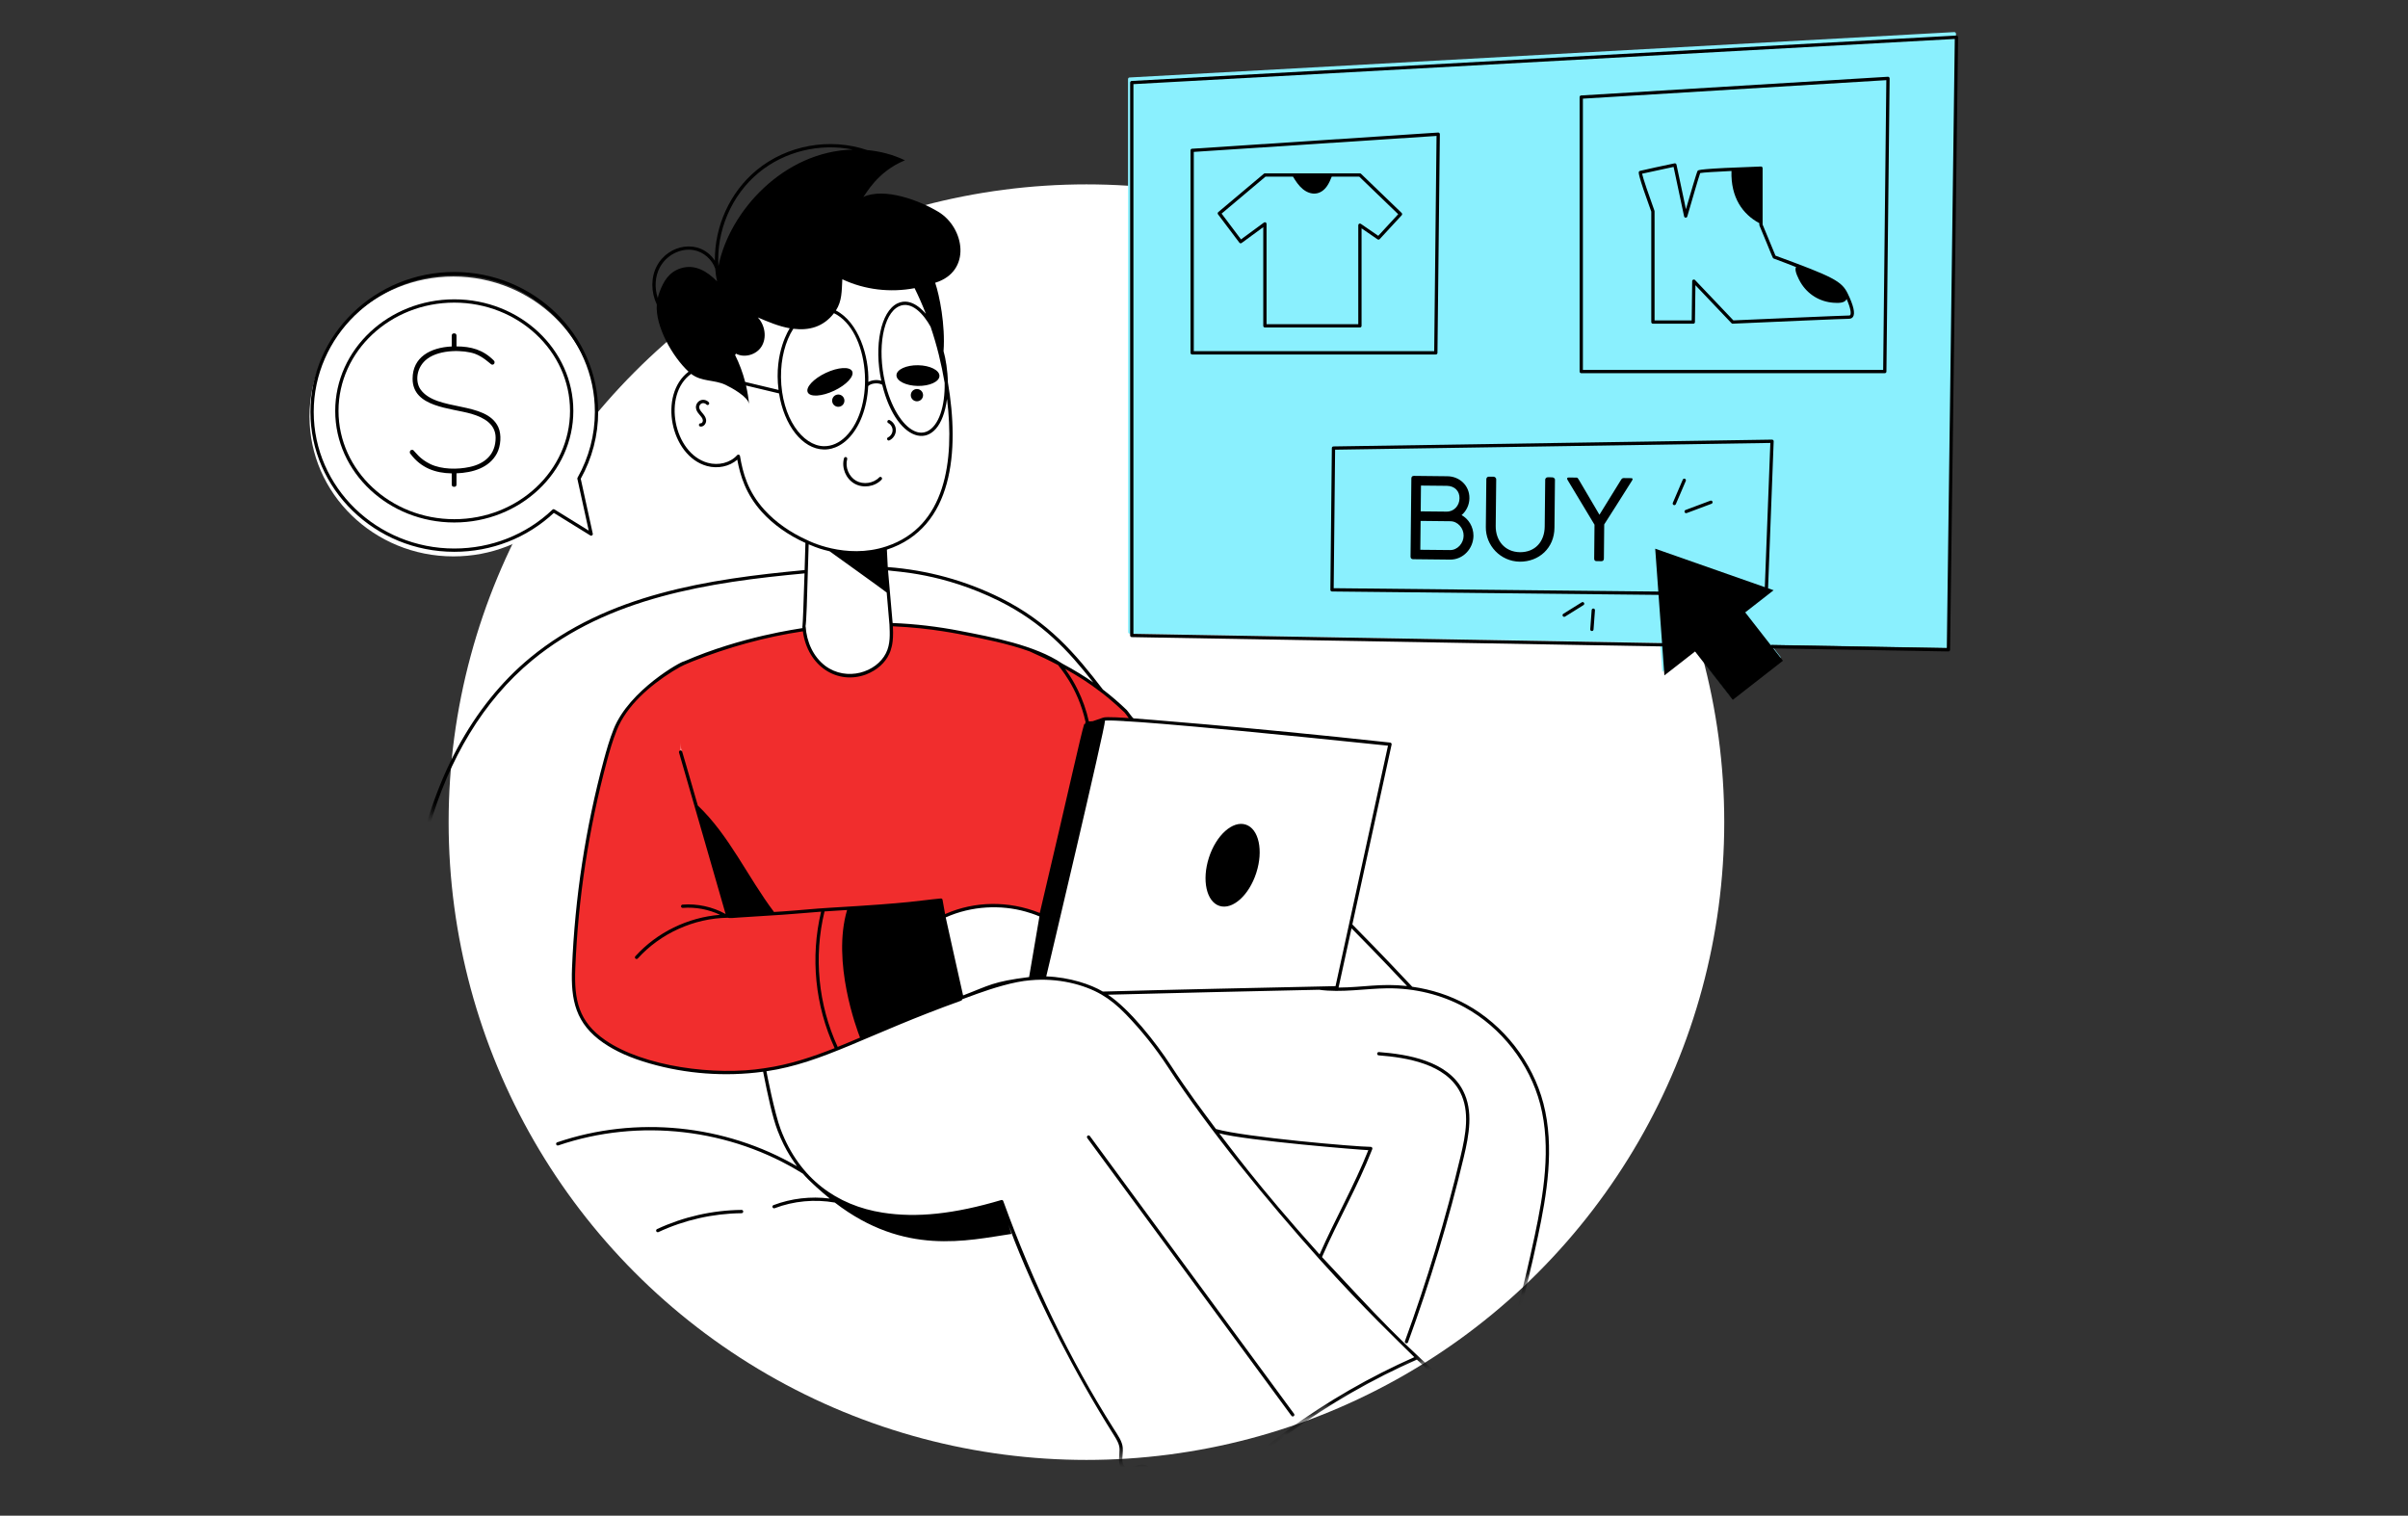 <svg width="224" height="141" viewBox="0 0 224 141" fill="none" xmlns="http://www.w3.org/2000/svg">
<rect x="0" y="0" width="224" height="141" fill="#333333" stroke="none"/>
<g clip-path="url(#clip0_1_7159)">
<g clip-path="url(#clip1_1_7159)">
<circle cx="101.064" cy="76.483" r="59.331" fill="white"/>
<path d="M51.433 48.141C54.131 49.814 53.896 49.661 54.825 50.238C54.935 50.309 55.082 50.213 55.055 50.076C54.681 48.377 54.264 46.489 53.934 44.964C54.993 43.068 55.557 40.919 55.557 38.746C55.557 31.567 49.553 25.728 42.172 25.728C34.794 25.728 28.791 31.567 28.791 38.746C28.791 45.922 34.794 51.76 42.172 51.76C45.65 51.76 48.932 50.477 51.433 48.141Z" fill="white"/>
<path d="M181.789 2.985L105.076 7.207C104.996 7.21 104.932 7.277 104.932 7.36V58.792C104.932 58.878 104.999 58.945 105.082 58.945L154.435 59.811L154.63 62.507L157.483 60.283L160.99 64.781L165.656 61.144L164.76 59.995L181.049 60.28C181.052 60.28 181.052 60.28 181.052 60.28C181.091 60.28 181.131 60.264 181.159 60.237C181.189 60.206 181.205 60.17 181.205 60.13L181.952 3.141C181.952 3.056 181.883 2.985 181.789 2.985ZM163.972 54.298L153.776 50.721L154.065 54.708L123.867 54.396L123.999 41.51L120.698 49.329C120.099 64.961 146.463 55.017 163.972 54.298Z" fill="#8AF0FE"/>
<mask id="mask0_1_7159" style="mask-type:alpha" maskUnits="userSpaceOnUse" x="20" y="-15" width="182" height="151">
<path d="M160.395 76.483C160.395 109.251 133.831 135.814 101.064 135.814C68.296 135.814 41.733 109.251 41.733 76.483C10.09 61.156 3.663 -25.368 101.064 17.152C97.366 -10.456 152.868 -25.756 181.655 -5.591C210.606 14.69 212.705 70.533 160.395 76.483Z" fill="white"/>
</mask>
<g mask="url(#mask0_1_7159)">
<path d="M102.45 68.012C101.593 72.137 98.148 86.676 97.133 90.982C96.701 90.976 96.278 90.994 95.862 91.037C96.199 89.078 96.53 87.118 96.863 85.159C94.007 83.91 90.618 83.944 87.792 85.257L89.479 92.806C88.622 93.119 87.749 93.437 86.846 93.719C84.201 94.548 81.62 95.856 79.055 96.915C77.787 97.549 76.342 97.944 75.001 98.394C73.671 98.837 72.907 99.127 71.634 99.404C71.524 99.428 71.343 99.428 71.239 99.477C70.523 98.154 70.63 96.764 69.822 93.906C68.802 90.296 64.535 75.221 63.846 72.788L62.26 62.587C62.808 62.03 63.552 61.714 64.277 61.42C67.666 60.058 71.215 59.088 74.821 58.555C75.035 60.413 76.024 62.054 77.806 62.66C79.676 63.294 82.028 62.36 82.692 60.502C82.964 59.74 82.952 58.916 82.894 58.105C85.037 58.185 87.174 58.429 89.286 58.843C91.046 59.189 93.575 59.642 95.829 60.45L95.832 60.453C97.504 61.047 99.432 61.986 100.372 63.481C101.243 64.865 101.921 66.357 102.426 67.929C102.435 67.957 102.444 67.984 102.45 68.012Z" fill="#F12D2D"/>
<path d="M63.606 61.675C61.115 63.012 58.292 65.197 57.224 67.884C56.851 68.823 56.571 69.796 56.308 70.77C54.627 77.019 53.628 83.5 53.363 90.07C53.246 92.993 53.665 95.136 56.228 96.896C57.513 97.779 58.985 98.355 60.483 98.786C63.927 99.777 67.58 100.03 71.129 99.529C76.473 98.775 80.524 96.112 89.357 92.947C89.254 92.984 87.618 84.278 87.528 83.734C85.552 83.916 85.222 84.126 77.165 84.603C75.218 84.718 76.626 84.695 68.673 85.206C67.635 85.273 67.744 85.325 67.643 84.982C66.157 79.934 64.778 74.931 63.311 69.964M95.831 60.454C99.198 61.934 102.08 63.623 104.704 66.16C104.863 66.313 105.245 66.968 105.438 66.984C105.328 66.973 105.007 66.956 104.618 66.956C104.609 66.947 104.599 66.938 104.593 66.928C103.216 66.844 102.623 66.856 102.646 66.925C102.655 66.953 102.628 67.107 102.622 67.14C102.108 67.204 101.7 67.254 101.103 67.278" fill="#F12D2D"/>
<path d="M68.982 112.556C66.284 112.581 63.566 113.197 61.122 114.339C61.046 114.375 61.013 114.466 61.048 114.543C61.084 114.619 61.175 114.653 61.252 114.617C63.657 113.493 66.331 112.886 68.985 112.862C69.07 112.861 69.137 112.792 69.137 112.708C69.136 112.623 69.079 112.554 68.982 112.556ZM128.107 98.012C128.1 98.096 128.163 98.17 128.248 98.177C130.85 98.379 134.466 98.956 135.827 101.604C136.749 103.399 136.351 105.545 135.864 107.59C134.482 113.389 132.743 119.166 130.693 124.76C130.664 124.84 130.704 124.928 130.784 124.957C130.862 124.986 130.951 124.946 130.98 124.866C133.034 119.26 134.778 113.471 136.161 107.661C136.662 105.561 137.069 103.352 136.099 101.464C134.669 98.679 130.947 98.08 128.272 97.871C128.188 97.864 128.114 97.928 128.107 98.012ZM83.392 34.907C83.383 35.439 84.271 35.885 85.375 35.903C86.48 35.921 87.382 35.505 87.391 34.973C87.399 34.441 86.511 33.995 85.407 33.977C84.303 33.959 83.4 34.375 83.392 34.907ZM77.597 36.346C78.739 35.806 79.489 34.998 79.273 34.541C79.057 34.085 77.957 34.152 76.815 34.692C75.673 35.232 74.923 36.04 75.139 36.497C75.355 36.954 76.456 36.886 77.597 36.346ZM78.204 36.747C77.913 36.623 77.577 36.758 77.454 37.049C77.33 37.339 77.465 37.675 77.756 37.799C78.046 37.922 78.382 37.787 78.506 37.496C78.629 37.206 78.494 36.87 78.204 36.747ZM85.52 36.235C85.23 36.111 84.894 36.247 84.77 36.537C84.647 36.828 84.782 37.163 85.072 37.287C85.363 37.411 85.699 37.275 85.822 36.985C85.946 36.694 85.811 36.359 85.52 36.235ZM82.607 40.688C82.425 40.774 82.555 41.051 82.738 40.964C83.091 40.797 83.331 40.423 83.337 40.033C83.342 39.643 83.113 39.261 82.766 39.084C82.691 39.046 82.598 39.076 82.56 39.151C82.521 39.226 82.551 39.318 82.626 39.357C82.868 39.48 83.034 39.757 83.031 40.028C83.027 40.3 82.853 40.571 82.607 40.688ZM79.483 44.989C80.283 45.445 81.369 45.29 82.008 44.622C82.067 44.561 82.065 44.464 82.004 44.406C81.943 44.347 81.846 44.349 81.787 44.41C81.252 44.969 80.307 45.106 79.635 44.723C78.963 44.34 78.6 43.457 78.807 42.712C78.83 42.63 78.783 42.546 78.701 42.523C78.62 42.501 78.535 42.548 78.513 42.63C78.265 43.518 78.682 44.532 79.483 44.989ZM65.16 37.244C64.897 37.352 64.719 37.637 64.737 37.92C64.769 38.449 65.33 38.697 65.381 39.091C65.397 39.217 65.304 39.391 65.187 39.377C65.103 39.368 65.027 39.428 65.017 39.512C65.007 39.596 65.067 39.672 65.151 39.681C65.478 39.72 65.726 39.372 65.684 39.051C65.621 38.563 65.065 38.276 65.042 37.901C65.033 37.747 65.134 37.586 65.277 37.527C65.42 37.468 65.605 37.511 65.707 37.627C65.763 37.691 65.859 37.697 65.923 37.641C65.986 37.585 65.992 37.488 65.936 37.425C65.749 37.212 65.423 37.136 65.16 37.244Z" fill="black"/>
<path d="M116.863 81.204C117.538 79.116 117.1 77.104 115.883 76.711C114.667 76.318 113.134 77.692 112.459 79.78C111.784 81.869 112.223 83.881 113.439 84.274C114.655 84.667 116.188 83.293 116.863 81.204Z" fill="black"/>
<path d="M162.89 141.401C161.837 140.229 161.016 139.946 159.356 139.882C157.648 139.815 155.224 141.033 154.287 142.39V142.391C154.268 142.41 154.254 142.431 154.246 142.456C154.235 142.47 154.225 142.483 154.216 142.497C153.43 142.419 151.474 142.279 151.373 142.31C149.907 142.308 148.634 142.109 147.196 141.851L140.905 139.365H140.902L140.894 139.362C140.123 138.771 139.329 138.198 138.528 137.655C139.237 136.835 140.014 136.037 141.028 134.552C141.071 134.491 141.061 134.412 141.012 134.359C140.211 133.542 139.363 132.75 138.5 131.979C138.624 131.605 138.744 131.232 138.857 130.854C138.946 130.551 138.903 129.982 139.021 129.786C139.201 129.493 139.839 129.62 140.108 129.179C140.304 128.857 140.133 128.438 139.874 128.208C139.639 127.999 139.354 127.892 139.125 127.73C138.948 127.602 138.761 127.373 138.813 127.153C138.872 126.914 139.183 126.795 139.454 126.804C139.773 126.81 140.101 126.921 140.451 126.898C140.858 126.876 141.293 126.589 141.285 126.165C141.277 125.653 140.706 125.458 140.455 125.147C140.218 124.85 140.28 124.423 140.404 124.149C140.544 123.846 140.84 123.654 141.031 123.34C141.205 123.048 141.242 122.685 141.323 122.376C141.943 119.984 142.485 117.741 143.063 115.018C143.873 111.191 144.646 106.763 143.57 102.641C142.563 98.797 139.885 95.359 136.405 93.444C134.863 92.597 133.152 92.046 131.373 91.794C130.602 90.984 128.647 88.875 125.8 86C130.096 66.316 129.367 69.659 129.452 69.267C129.472 69.175 129.41 69.094 129.318 69.08C115.545 67.576 105.487 66.833 105.454 66.83C105.321 66.769 104.94 66.179 104.811 66.049C104.119 65.384 103.389 64.749 102.6 64.148C102.6 64.148 102.597 64.148 102.597 64.145C100.032 60.802 97.543 57.857 93.085 55.634C89.81 54.006 86.277 53.035 82.582 52.754C82.582 52.754 82.582 52.754 82.582 52.754C82.491 50.928 82.503 51.151 82.502 51.132C88.699 49.094 89.26 41.946 88.175 35.556C88.155 34.505 87.974 33.363 87.772 32.667C87.948 30.231 87.39 27.467 86.994 26.305C90.418 25.253 89.735 21.183 87.294 19.708C85.57 18.667 82.3 17.411 80.304 18.322C80.523 18.121 81.557 15.987 84.178 14.913C83.073 14.381 81.879 14.072 80.663 13.959C77.2 12.783 73.207 13.495 70.381 15.83C67.898 17.882 66.47 21.054 66.501 24.252C65.122 22.18 62.194 22.683 61.103 24.744C60.54 25.808 60.55 27.171 61.097 28.322C60.943 30.346 62.551 33.187 64.053 34.576C61.225 36.727 62.365 42.414 65.755 43.349C66.765 43.631 67.863 43.394 68.585 42.761C68.858 44.255 69.375 45.971 70.874 47.63C71.925 48.792 73.314 49.776 74.922 50.507C74.897 51.417 74.872 52.26 74.848 53.033C65.877 53.865 56.479 55.286 49.329 61.177C43.932 65.625 40.144 72.672 38.661 81.021C34.994 101.69 42.76 124.443 55.979 136.356C71.066 149.976 91.192 154.512 109.418 150.447C111.223 150.044 113.081 149.459 114.941 148.709C115.985 149.915 117.054 151.106 118.131 152.266C118.162 152.3 118.195 152.333 118.281 152.333C118.765 152.333 120.636 151.161 121.357 150.761C121.418 151.212 121.483 151.662 121.551 152.107C125.601 155.131 129.997 157.737 134.654 159.699C137.374 160.846 138.601 159.732 138.365 158.163C139.455 155.579 139.547 155.459 138.685 153.246C138.335 152.338 137.908 151.435 137.399 150.522C140.884 154.582 139.943 153.486 143.423 157.54C143.009 157.943 142.932 158.6 143.284 159.093L143.4 159.252C143.762 159.757 144.447 159.904 144.986 159.592L158.484 151.773C158.646 151.675 158.787 151.543 158.891 151.384L164.191 143.222C164.784 142.309 163.953 141.134 162.89 141.401ZM159.344 140.188C160.802 140.244 161.662 140.464 162.617 141.557C162.617 141.557 162.62 141.557 162.62 141.56C161.772 142.888 159.85 145.909 158.421 147.834C156.322 146.905 154.794 144.832 154.553 142.542C155.436 141.288 157.757 140.124 159.344 140.188ZM154.28 142.812C154.393 143.598 154.649 144.355 155.023 145.05L151.538 144.922C151.535 144.906 151.532 144.891 151.524 144.876C151.139 144.188 151.137 143.314 151.506 142.619C152.977 142.663 154.017 142.791 154.28 142.812ZM151.169 142.61C150.838 143.333 150.849 144.196 151.202 144.909C151.171 144.908 149.081 144.805 149.213 144.812C149.213 144.789 149.209 144.766 149.198 144.744C148.811 144.001 148.857 143.182 149.317 142.488C150.062 142.577 150.485 142.591 151.169 142.61ZM147.282 142.175C148.38 142.373 148.951 142.444 148.985 142.449C148.556 143.179 148.518 144.015 148.883 144.788L146.255 144.601C146.766 143.906 147.135 143.06 147.282 142.175ZM136.503 148.865C131.359 143.876 133.133 145.597 132.749 145.225C136.812 145.044 139.595 143.201 141.028 139.745L146.982 142.096C146.279 146.371 140.784 148.184 136.503 148.865ZM132.429 144.931C132.003 144.661 131.598 144.405 131.216 144.162C134.123 141.925 136.477 139.844 138.317 137.882C139.138 138.437 139.953 139.024 140.743 139.631C140.743 139.631 140.743 139.631 140.743 139.631C139.323 143.053 136.528 144.835 132.429 144.931ZM143.274 102.718C144.333 106.776 143.566 111.162 142.764 114.955C142.178 117.711 141.633 119.958 141.027 122.298C140.95 122.589 140.911 122.944 140.768 123.182C140.591 123.474 140.297 123.65 140.126 124.022C139.914 124.488 139.95 125.004 140.216 125.338C140.485 125.673 140.974 125.847 140.979 126.17C140.983 126.401 140.695 126.578 140.433 126.593C140.121 126.612 139.8 126.504 139.461 126.498C138.512 126.473 138.124 127.381 138.946 127.979C139.189 128.15 139.471 128.26 139.671 128.437C139.84 128.587 139.952 128.846 139.847 129.02C139.658 129.329 139.032 129.183 138.76 129.627C138.58 129.924 138.65 130.474 138.563 130.767C138.464 131.098 138.357 131.427 138.25 131.756C137.494 131.083 136.726 130.422 135.97 129.773C130.27 124.893 128.078 122.398 122.977 116.942C124.468 113.515 126.291 110.399 127.654 106.899C127.693 106.798 127.619 106.69 127.511 106.69C126.221 106.69 115.785 105.793 113.114 105.031C111.741 103.183 110.533 101.6 108.879 99.064C107.558 97.042 105.086 93.865 103.06 92.537C108.343 92.392 117.353 92.192 122.704 92.075C124.78 92.368 126.988 91.965 129.038 91.94C131.594 91.913 134.094 92.525 136.257 93.712C139.665 95.588 142.288 98.955 143.274 102.718ZM109.809 142.022C108.591 140.855 107.124 139.836 107.153 138.211C107.173 137.512 107.329 136.704 106.712 136.362C106.025 135.983 105.184 136.755 104.667 136.438C104.198 136.142 104.501 135.346 104.443 134.684C104.388 134.069 104.011 133.559 103.556 132.841C99.56 126.531 96.116 119.429 93.327 111.732C93.3 111.656 93.217 111.613 93.141 111.637C88.778 112.935 85.273 113.309 82.107 112.81C77.855 112.144 74.368 109.659 72.626 105.077C72.056 103.605 71.296 99.687 71.297 99.656C76.607 98.869 80.661 96.228 89.409 93.091C89.467 93.07 89.504 93.015 89.51 92.96C89.516 92.957 89.519 92.953 89.525 92.953C89.528 92.953 89.531 92.95 89.534 92.95C89.847 92.831 90.555 92.572 90.889 92.452C90.889 92.452 90.889 92.452 90.889 92.452C92.293 91.952 94.286 91.308 95.869 91.19C95.87 91.19 95.87 91.189 95.871 91.19C98.393 90.958 100.838 91.572 102.472 92.528C103.234 92.972 103.951 93.55 104.728 94.353C106.176 95.85 107.486 97.49 108.622 99.229C112.476 105.145 117.994 111.829 122.676 117.071C122.682 117.078 122.693 117.09 122.699 117.096V117.099C127.056 121.929 130.075 124.769 131.566 126.254C123.334 129.892 115.816 135.338 109.809 142.022ZM62.565 62.455C63.198 62.099 63.19 62.026 64.335 61.561C67.686 60.215 71.168 59.263 74.684 58.73C75.132 61.995 77.9 63.732 80.557 62.746C80.557 62.746 80.558 62.746 80.558 62.746C81.631 62.329 82.348 61.628 82.708 60.858C82.79 60.686 82.823 60.586 82.836 60.554C82.857 60.367 83.153 59.944 83.059 58.264C86.675 58.413 89.557 59.06 89.77 59.094C91.441 59.418 93.731 59.862 95.758 60.588C95.761 60.591 95.767 60.591 95.77 60.594C95.773 60.594 95.776 60.597 95.779 60.597C96.713 61.007 97.604 61.436 98.437 61.877C98.481 62.01 100.253 63.865 100.987 67.179C100.947 67.224 100.943 67.293 100.959 67.326C100.926 67.335 100.889 67.347 100.855 67.36C100.481 68.6 99.517 73.111 96.725 84.932C93.771 83.75 90.641 83.854 88.003 84.997C87.973 85.009 87.945 85.021 87.915 85.034C87.832 84.59 87.752 84.149 87.679 83.708C87.667 83.628 87.593 83.573 87.514 83.582C85.371 83.779 85.164 83.98 77.157 84.449C75.739 84.532 74.342 84.685 72.788 84.789L72.001 84.839C69.549 81.59 67.85 77.726 64.912 74.932C63.867 71.284 63.658 70.604 63.457 69.919C63.427 69.809 63.283 69.784 63.233 69.833C63.175 69.867 63.145 69.938 63.166 70.008C63.481 71.067 67.49 84.999 67.499 85.029C66.288 84.359 64.872 84.047 63.491 84.155C63.407 84.162 63.344 84.236 63.35 84.32C63.357 84.404 63.433 84.467 63.515 84.46C64.698 84.367 65.909 84.595 66.981 85.104C64.001 85.336 61.103 86.74 59.102 88.959C59.045 89.022 59.05 89.119 59.113 89.175C59.176 89.232 59.272 89.227 59.329 89.164C61.435 86.829 64.561 85.418 67.706 85.376C67.865 85.438 68.39 85.38 68.683 85.358L72.809 85.095C74.01 85.015 74.972 84.916 76.381 84.811C75.373 89.047 75.818 93.55 77.64 97.507C75.529 98.345 73.414 99.045 71.155 99.369L71.144 99.355C71.132 99.361 71.121 99.37 71.111 99.376C66.515 100.102 59.901 99.234 56.314 96.771C53.816 95.054 53.397 93.018 53.516 90.076C53.781 83.552 54.766 77.099 56.455 70.81C56.706 69.876 56.991 68.884 57.368 67.941C58.282 65.636 60.481 63.76 62.565 62.455ZM76.698 84.789C77.521 84.731 77.588 84.733 78.798 84.656C77.367 89.502 79.703 95.757 80.003 96.527C79.529 96.728 78.404 97.203 77.924 97.392C76.114 93.468 75.678 88.997 76.698 84.798C76.698 84.795 76.697 84.792 76.698 84.789ZM89.592 92.601H89.589C89.049 90.176 88.021 85.602 87.973 85.343C90.4 84.257 93.116 84.159 95.403 84.804C96.259 85.048 96.661 85.243 96.692 85.254C95.845 90.242 95.823 90.358 95.731 90.893C92.323 91.32 92.025 91.674 89.592 92.601ZM122.751 116.695C116.924 110.218 114.087 106.266 113.42 105.432C115.906 106.104 126.736 106.993 127.287 106.996C125.963 110.336 124.208 113.374 122.752 116.696C122.751 116.695 122.751 116.695 122.751 116.695ZM130.89 91.728C128.428 91.459 126.838 91.853 124.517 91.872L125.723 86.358C128.448 89.115 130.297 91.105 130.89 91.728ZM124.236 91.738C124.223 91.738 122.72 91.768 122.708 91.772C117.495 91.883 109.105 92.061 102.588 92.243C101.486 91.582 99.509 90.91 97.326 90.832C97.487 90.148 102.793 67.757 102.793 67.032C102.937 67.02 103.347 67.008 104.526 67.078C104.573 67.126 105.941 66.964 129.116 69.368C128.613 71.673 124.739 89.433 124.236 91.738ZM104.596 66.27C104.67 66.338 104.806 66.546 105.001 66.803C104.755 66.783 102.858 66.646 102.61 66.763L102.607 66.766C102.603 66.766 102.603 66.766 102.603 66.766C102.54 66.769 102.369 66.86 101.936 66.995C101.894 67.011 101.908 67.001 101.651 67.09C101.529 67.103 101.409 67.109 101.29 67.115C101.061 66.08 100.705 65.079 100.237 64.133C100.234 64.13 100.234 64.127 100.231 64.124C99.94 63.536 99.606 62.97 99.227 62.434C99.227 62.428 99.227 62.425 99.221 62.425C99.175 62.354 99.126 62.287 99.077 62.22C100.233 62.858 101.327 63.552 102.38 64.369C102.38 64.369 102.383 64.369 102.383 64.372C102.422 64.372 103.626 65.33 104.596 66.27ZM92.951 55.91C96.97 57.915 99.377 60.524 101.697 63.487C100.991 62.983 99.95 62.332 98.813 61.73C98.81 61.727 98.807 61.727 98.804 61.724C96.294 60.02 92.254 59.263 89.317 58.693C87.256 58.292 85.144 58.041 83.035 57.958L82.608 53.063C83.356 53.193 87.68 53.289 92.951 55.91ZM86.271 40.116C85.882 40.303 85.459 40.294 85.022 40.082C83.901 39.547 82.848 37.789 82.334 35.6C81.581 32.389 82.153 29.205 83.61 28.504C84.786 27.935 85.936 29.249 86.567 30.395C87.154 32.114 87.576 33.864 87.875 35.619C87.917 37.8 87.326 39.608 86.271 40.116ZM85.08 26.808C85.46 27.582 85.811 28.377 86.127 29.19C85.993 29.076 84.845 27.569 83.479 28.225C81.939 28.969 81.284 32.164 81.981 35.424C81.6 35.3 81.113 35.35 80.775 35.532C80.775 35.531 80.775 35.531 80.775 35.53C80.858 33.141 79.862 29.959 77.76 28.884C77.76 28.883 77.759 28.883 77.759 28.883C78.329 27.995 78.295 27.111 78.356 25.98C80.434 26.963 82.825 27.236 85.08 26.808ZM72.65 35.104C72.632 33.362 73.048 31.749 73.795 30.586C73.795 30.585 73.796 30.585 73.796 30.585C75.248 30.763 76.58 30.428 77.58 29.135C80.86 30.724 81.52 37.784 78.672 40.609C78.063 41.212 77.359 41.521 76.636 41.509C74.666 41.47 72.702 38.882 72.65 35.104ZM68.381 33.025C68.409 32.983 68.435 32.941 68.463 32.899C69.238 33.321 70.341 33.014 70.827 32.255C71.359 31.425 71.168 30.247 70.493 29.528C71.455 29.941 72.442 30.358 73.465 30.538C73.455 30.569 71.971 32.765 72.424 36.273C71.636 36.08 70.509 35.81 69.316 35.53C69.092 34.666 68.778 33.825 68.381 33.025ZM70.576 16.066C72.99 14.072 76.28 13.297 79.327 13.915C72.94 14.08 67.871 19.595 66.828 24.759C66.632 21.483 68.031 18.169 70.576 16.066ZM63.316 24.962C62.226 25.312 61.72 26.171 61.349 27.176C61.28 27.364 61.23 27.547 61.188 27.73C60.874 26.776 60.929 25.729 61.374 24.887C61.984 23.734 63.308 23.052 64.523 23.266C65.456 23.43 66.233 24.137 66.534 24.988C66.611 25.946 66.692 25.954 66.701 26.173C65.804 25.264 64.659 24.53 63.316 24.962ZM71.102 47.425C69.561 45.721 69.103 44.013 68.837 42.42C68.816 42.294 68.657 42.248 68.571 42.344C67.943 43.05 66.843 43.335 65.836 43.054C62.653 42.176 61.601 36.705 64.293 34.78C65.274 35.536 66.416 35.298 67.489 35.8C68.023 36.05 69.619 36.923 69.681 37.608C69.628 37.021 69.531 36.438 69.398 35.864C70.594 36.145 71.713 36.413 72.47 36.599C72.932 39.547 74.634 41.775 76.63 41.815C76.688 41.803 77.777 41.93 78.886 40.826C79.979 39.743 80.662 37.943 80.763 35.917C81.008 35.651 81.676 35.573 82.034 35.78C82.044 35.786 82.055 35.787 82.066 35.791C82.067 35.792 82.067 35.794 82.067 35.796C83.452 41.444 87.419 42.29 88.094 37.11C88.808 42.864 87.959 48.993 82.491 50.815L82.448 50.83C78.643 52.093 75.108 50.255 75.139 50.269C73.531 49.551 72.144 48.577 71.102 47.425ZM77.168 51.282C77.199 51.304 82.274 54.938 82.482 55.121C82.485 55.152 82.758 58.312 82.741 58.11C82.777 58.997 82.839 59.912 82.415 60.762C81.523 62.545 78.768 63.432 76.766 61.941C75.627 61.067 75.036 59.697 74.943 58.276L74.929 58.276C75.011 57.87 75.064 56.368 75.225 50.636C76.066 50.996 76.457 51.112 77.168 51.282ZM109.351 150.148C91.039 154.232 71.095 149.589 56.184 136.129C35.86 117.813 31.109 76.593 49.524 61.413C56.605 55.579 65.959 54.166 74.839 53.342C74.752 56.183 74.683 57.974 74.65 58.223C74.625 58.279 74.642 58.321 74.652 58.429C74.305 58.502 69 59.186 63.631 61.525C63.431 61.485 58.531 64.185 57.083 67.828C56.7 68.786 56.416 69.787 56.161 70.73C54.469 77.02 53.475 83.519 53.21 90.063C53.091 93.036 53.541 95.234 56.14 97.022C57.291 97.812 58.66 98.421 60.441 98.932C63.799 99.898 67.434 100.182 70.988 99.7C71.431 101.938 71.858 103.939 72.338 105.187C73.078 107.129 73.932 108.171 74.139 108.495C67.443 104.607 59.178 103.765 51.833 106.267C51.753 106.294 51.711 106.381 51.738 106.461C51.765 106.541 51.852 106.584 51.932 106.556C59.451 103.995 67.945 104.978 74.683 109.179C75.332 109.935 76.419 110.867 77.186 111.497C75.425 111.276 73.61 111.479 71.952 112.11C71.873 112.14 71.833 112.229 71.863 112.308C71.894 112.388 71.983 112.426 72.061 112.397C73.832 111.722 75.789 111.543 77.656 111.871C84.144 116.873 89.995 115.394 94.092 114.79C92.734 110.567 95.667 120.881 103.62 133.514C104.16 134.372 104.182 134.596 104.119 135.315C104.079 135.823 104.033 136.401 104.505 136.695C105.179 137.118 106.019 136.332 106.565 136.631C107.002 136.874 106.863 137.615 106.847 138.205C106.817 139.704 107.932 140.721 108.959 141.652C110.839 143.357 110.066 143.018 114.73 148.463C112.917 149.189 111.109 149.756 109.351 150.148ZM118.324 152.024C113.153 146.461 110.985 143.231 110.024 142.24C116.032 135.551 123.561 130.105 131.803 126.482C132.144 126.79 132.571 127.264 135.771 130.006C137.424 131.424 139.175 132.933 140.703 134.485C137.131 139.638 129.446 145.449 124.037 148.754C123.451 149.121 119.02 151.913 118.324 152.024ZM138.245 157.661C138.175 157.444 138.083 157.234 137.978 157.039C136.98 155.183 135.064 154.002 133.105 153.23C130.026 152.023 126.486 151.577 124.037 149.117C125.041 148.482 123.974 149.182 126.239 147.722C127.402 148.373 128.697 148.811 129.88 149.309C133.298 150.748 136.425 152.959 138.932 155.709C138.839 156.269 138.46 157.158 138.245 157.661ZM138.955 155.285C136.456 152.607 133.368 150.446 129.998 149.027C128.877 148.554 127.654 148.137 126.53 147.53C128.015 146.55 129.52 145.471 130.958 144.361C130.971 144.369 130.805 144.264 132.29 145.206C133.102 145.993 130.296 143.271 135.96 148.766C137.017 150.336 137.815 151.838 138.399 153.355C138.64 153.978 138.927 154.649 138.955 155.285ZM136.628 149.152C137.182 149.152 140.704 148.311 142.261 147.563C143.652 146.947 145.067 146.085 146.032 144.892L149.9 145.168C156.559 145.42 154.791 145.359 155.204 145.366C155.918 146.542 156.973 147.512 158.231 148.086C158.041 148.322 157.396 149.195 156.993 149.477L146.879 155.394C146.046 152.403 142.599 150.827 139.403 152.387C137.741 150.45 138.287 151.086 136.628 149.152Z" fill="black"/>
<path d="M120.349 131.744C120.417 131.694 120.432 131.598 120.382 131.53L101.386 105.688C101.336 105.62 101.24 105.605 101.173 105.655C101.104 105.705 101.09 105.801 101.14 105.869L120.135 131.711C120.185 131.78 120.281 131.794 120.349 131.744ZM181.987 3.308L105.273 7.53C105.193 7.533 105.129 7.601 105.129 7.683V59.115C105.129 59.201 105.197 59.269 105.279 59.269L154.632 60.135L154.827 62.831L157.68 60.606L161.188 65.105L165.853 61.467L164.958 60.319L181.246 60.603C181.249 60.603 181.249 60.603 181.249 60.603C181.289 60.603 181.329 60.588 181.356 60.56C181.387 60.53 181.402 60.493 181.402 60.453L182.149 3.465C182.149 3.379 182.08 3.308 181.987 3.308ZM164.169 54.622L153.973 51.044L154.262 55.032L124.064 54.719L124.196 41.834L164.683 41.206C164.084 56.838 164.768 38.995 164.169 54.622ZM181.099 60.294L164.714 60.006L162.346 56.969C163.322 56.207 164.012 55.67 164.988 54.909L164.472 54.728L164.993 41.056C164.998 40.977 164.941 40.905 164.84 40.897L124.043 41.531C123.96 41.531 123.893 41.598 123.893 41.681L123.755 54.869C123.755 54.955 123.822 55.025 123.908 55.025L154.284 55.341L154.61 59.829L105.435 58.965V7.827L181.84 3.624L181.099 60.294Z" fill="black"/>
<path d="M110.897 32.977H133.564C133.65 32.977 133.717 32.91 133.717 32.824L133.94 12.484C133.94 12.397 133.866 12.324 133.778 12.331L110.888 13.837C110.808 13.84 110.744 13.907 110.744 13.987V32.824C110.744 32.907 110.814 32.977 110.897 32.977ZM111.05 14.131L133.631 12.646L133.414 32.671H111.05V14.131Z" fill="black"/>
<path d="M126.608 16.169C126.581 16.142 126.544 16.127 126.504 16.127H117.666C117.629 16.127 117.596 16.139 117.568 16.163L113.328 19.73C113.267 19.782 113.254 19.874 113.303 19.938L115.29 22.574C115.339 22.641 115.434 22.654 115.501 22.605L117.513 21.129V30.313C117.513 30.399 117.583 30.466 117.666 30.466H126.504C126.587 30.466 126.657 30.399 126.657 30.313V21.242L128.145 22.265C128.206 22.308 128.292 22.298 128.344 22.243L130.392 20.024C130.447 19.962 130.444 19.867 130.386 19.809L126.608 16.169ZM128.21 21.937L126.59 20.823C126.49 20.756 126.351 20.821 126.351 20.951V30.16H117.819V20.829C117.819 20.698 117.675 20.631 117.577 20.703L115.443 22.271L113.637 19.871L117.721 16.433H120.278C120.533 16.849 120.8 17.265 121.175 17.577C121.916 18.192 122.832 18.192 123.443 17.314C123.631 17.043 123.76 16.738 123.884 16.433H126.443L130.065 19.926L128.21 21.937ZM51.52 47.714C54.218 49.388 53.983 49.234 54.913 49.812C55.023 49.883 55.169 49.786 55.142 49.649C54.768 47.951 54.351 46.062 54.022 44.537C55.081 42.642 55.644 40.492 55.644 38.319C55.644 31.14 49.641 25.302 42.26 25.302C34.881 25.302 28.878 31.14 28.878 38.319C28.878 45.495 34.881 51.333 42.26 51.333C45.737 51.333 49.019 50.05 51.52 47.714ZM29.184 38.319C29.184 31.308 35.05 25.608 42.26 25.608C49.472 25.608 55.338 31.308 55.338 38.319C55.338 40.459 54.781 42.574 53.725 44.439C53.706 44.469 53.7 44.509 53.709 44.546C54.109 46.382 54.497 48.14 54.766 49.361C54.724 49.336 52.413 47.909 51.582 47.393C51.52 47.356 51.444 47.362 51.395 47.411C48.943 49.744 45.697 51.027 42.26 51.027C35.05 51.027 29.184 45.327 29.184 38.319Z" fill="black"/>
<path d="M53.333 38.224C53.333 32.499 48.367 27.846 42.259 27.846C36.152 27.846 31.183 32.499 31.183 38.224C31.183 43.949 36.152 48.605 42.259 48.605C48.367 48.605 53.333 43.949 53.333 38.224ZM31.489 38.224C31.489 32.67 36.32 28.152 42.259 28.152C48.196 28.152 53.026 32.67 53.026 38.224C53.026 43.777 48.196 48.299 42.259 48.299C36.32 48.299 31.489 43.777 31.489 38.224Z" fill="black"/>
<path d="M42.465 45.069V44.032C43.986 43.974 45.51 43.519 46.227 42.176C46.59 41.483 46.666 40.428 46.359 39.746C45.224 37.261 40.583 38.319 39.109 36.213C38.608 35.486 38.716 34.149 39.752 33.375C40.972 32.475 43.171 32.547 44.188 32.913C44.94 33.192 45.522 33.769 45.685 33.883C45.812 33.978 46.004 33.896 46.004 33.721C46.004 33.63 46.008 33.608 45.933 33.534C44.927 32.528 43.839 32.236 42.465 32.224V31.238C42.465 31.088 42.391 31.011 42.247 31.011C42.097 31.011 42.021 31.088 42.021 31.238V32.23C40.013 32.33 38.381 33.239 38.381 35.233C38.381 37.908 41.943 37.935 43.87 38.503C45.065 38.855 46.105 39.48 46.105 40.725C46.105 42.252 45.131 43.142 43.665 43.447C42.554 43.684 41.103 43.677 40.049 43.181C39.046 42.703 38.631 42.045 38.46 41.892C38.427 41.864 38.393 41.849 38.35 41.849C38.2 41.849 38.123 41.925 38.123 42.075C38.123 42.162 38.146 42.172 38.225 42.274C39.175 43.521 40.476 44.012 42.021 44.038V45.069C42.021 45.217 42.097 45.287 42.247 45.287C42.391 45.287 42.465 45.217 42.465 45.069ZM147.093 34.716H175.328C175.414 34.716 175.481 34.648 175.481 34.566L175.781 7.297C175.781 7.204 175.699 7.135 175.619 7.141L147.083 8.88C147.001 8.883 146.94 8.951 146.94 9.033V34.563C146.94 34.648 147.007 34.716 147.093 34.716ZM147.246 9.177L175.472 7.457L175.178 34.41H147.246V9.177Z" fill="black"/>
<path d="M165.161 23.783L163.964 20.89V15.643C163.964 15.551 163.885 15.484 163.805 15.49C158.053 15.689 157.973 15.811 157.918 15.894C157.835 16.013 157.223 18.114 156.831 19.464L155.952 15.312C155.934 15.23 155.851 15.178 155.769 15.196C155.257 15.303 152.692 15.848 152.551 15.897C152.511 15.909 152.475 15.943 152.456 15.98C152.423 16.05 152.343 16.212 153.607 19.687V29.961C153.607 30.044 153.675 30.114 153.76 30.114H157.517C157.603 30.114 157.67 30.044 157.67 29.961L157.713 26.532L161.071 30.066C161.102 30.096 161.142 30.114 161.184 30.114C161.184 30.114 161.187 30.114 161.191 30.111C164.8 29.952 171.694 29.646 171.973 29.658C172.196 29.664 172.316 29.557 172.377 29.468C172.585 29.144 172.42 28.418 171.884 27.313C171.319 26.143 170.511 25.747 165.161 23.783ZM172.12 29.3C172.108 29.319 172.08 29.358 171.982 29.352C171.642 29.346 162.235 29.759 161.246 29.805L157.676 26.049C157.579 25.952 157.413 26.016 157.413 26.153L157.367 29.808H153.914C153.91 19.191 153.922 19.651 153.904 19.608C153.387 18.184 152.839 16.583 152.753 16.16C153.163 16.066 154.618 15.753 155.683 15.527L156.66 20.128C156.695 20.285 156.915 20.288 156.957 20.137C157.382 18.662 158.028 16.445 158.157 16.099C158.432 16.044 159.681 15.971 161.068 15.906H161.068C160.99 18.385 162.119 19.936 163.658 20.761C163.66 20.889 163.651 20.94 163.67 20.979C164.977 24.092 164.873 24.004 164.993 24.05C165.923 24.389 166.515 24.63 167.084 24.855C166.845 25.099 167.361 26.045 167.485 26.257C168.155 27.399 169.293 28.07 170.547 28.163C171.001 28.197 171.63 28.211 171.777 27.813C172.163 28.691 172.209 29.162 172.12 29.3ZM135.961 47.92C136.401 47.547 136.684 46.976 136.69 46.349C136.702 45.147 135.747 44.304 134.617 44.304L131.531 44.27C131.372 44.27 131.289 44.353 131.289 44.519L131.213 51.789C131.213 51.945 131.321 52.022 131.452 52.022L134.887 52.059C136.113 52.071 137.054 51.03 137.066 49.842C137.066 49.004 136.616 48.277 135.961 47.92ZM132.183 45.171L134.596 45.195C135.341 45.208 135.78 45.706 135.768 46.346C135.768 47.028 135.26 47.608 134.565 47.595L132.159 47.571L132.183 45.171ZM134.89 51.171L132.122 51.144L132.15 48.459L134.911 48.489C135.61 48.489 136.163 49.141 136.151 49.833C136.151 50.536 135.577 51.183 134.89 51.171ZM144.383 44.405L143.988 44.399C143.839 44.399 143.74 44.508 143.74 44.626L143.694 48.982C143.682 50.358 142.832 51.382 141.383 51.37C139.969 51.345 139.124 50.279 139.136 48.933L139.182 44.58C139.182 44.451 139.038 44.347 138.94 44.347L138.484 44.344C138.351 44.338 138.263 44.472 138.263 44.571L138.217 49.028C138.194 50.739 139.571 52.227 141.374 52.252C143.165 52.264 144.589 50.978 144.601 49.095L144.647 44.638C144.653 44.488 144.505 44.405 144.383 44.405ZM151.746 44.482L151.03 44.473C150.901 44.488 150.859 44.536 150.788 44.647L148.786 47.886L146.881 44.65C146.68 44.328 146.802 44.461 145.935 44.42C145.75 44.42 145.737 44.531 145.844 44.687L148.326 48.811L148.296 51.952C148.293 52.117 148.366 52.2 148.51 52.2L148.96 52.206C149.116 52.206 149.196 52.126 149.199 51.961L149.229 48.786C150.123 47.412 150.457 46.843 151.81 44.718C151.898 44.593 151.895 44.482 151.746 44.482ZM156.737 44.54C156.66 44.507 156.57 44.543 156.536 44.621L155.611 46.78C155.578 46.858 155.614 46.948 155.691 46.981C155.767 47.014 155.859 46.979 155.892 46.9L156.818 44.741C156.851 44.663 156.815 44.574 156.737 44.54ZM159.104 46.578L156.797 47.443C156.638 47.503 156.681 47.739 156.851 47.739C156.903 47.739 156.78 47.773 159.212 46.865C159.291 46.835 159.331 46.747 159.301 46.667C159.271 46.588 159.183 46.548 159.104 46.578ZM145.587 57.36L147.302 56.291C147.374 56.247 147.396 56.152 147.351 56.08C147.306 56.009 147.212 55.987 147.14 56.032L145.425 57.101C145.353 57.145 145.331 57.24 145.376 57.312C145.421 57.383 145.515 57.405 145.587 57.36ZM148.236 58.561L148.368 56.773C148.374 56.689 148.311 56.616 148.226 56.61C148.144 56.602 148.068 56.667 148.062 56.751L147.93 58.539C147.915 58.741 148.221 58.765 148.236 58.561Z" fill="black"/>
</g>
</g>
</g>
<defs>
<clipPath id="clip0_1_7159">
<rect width="224" height="141" fill="white"/>
</clipPath>
<clipPath id="clip1_1_7159">
<rect width="170" height="156.449" fill="white" transform="translate(27 -17.725)"/>
</clipPath>
</defs>
</svg>
